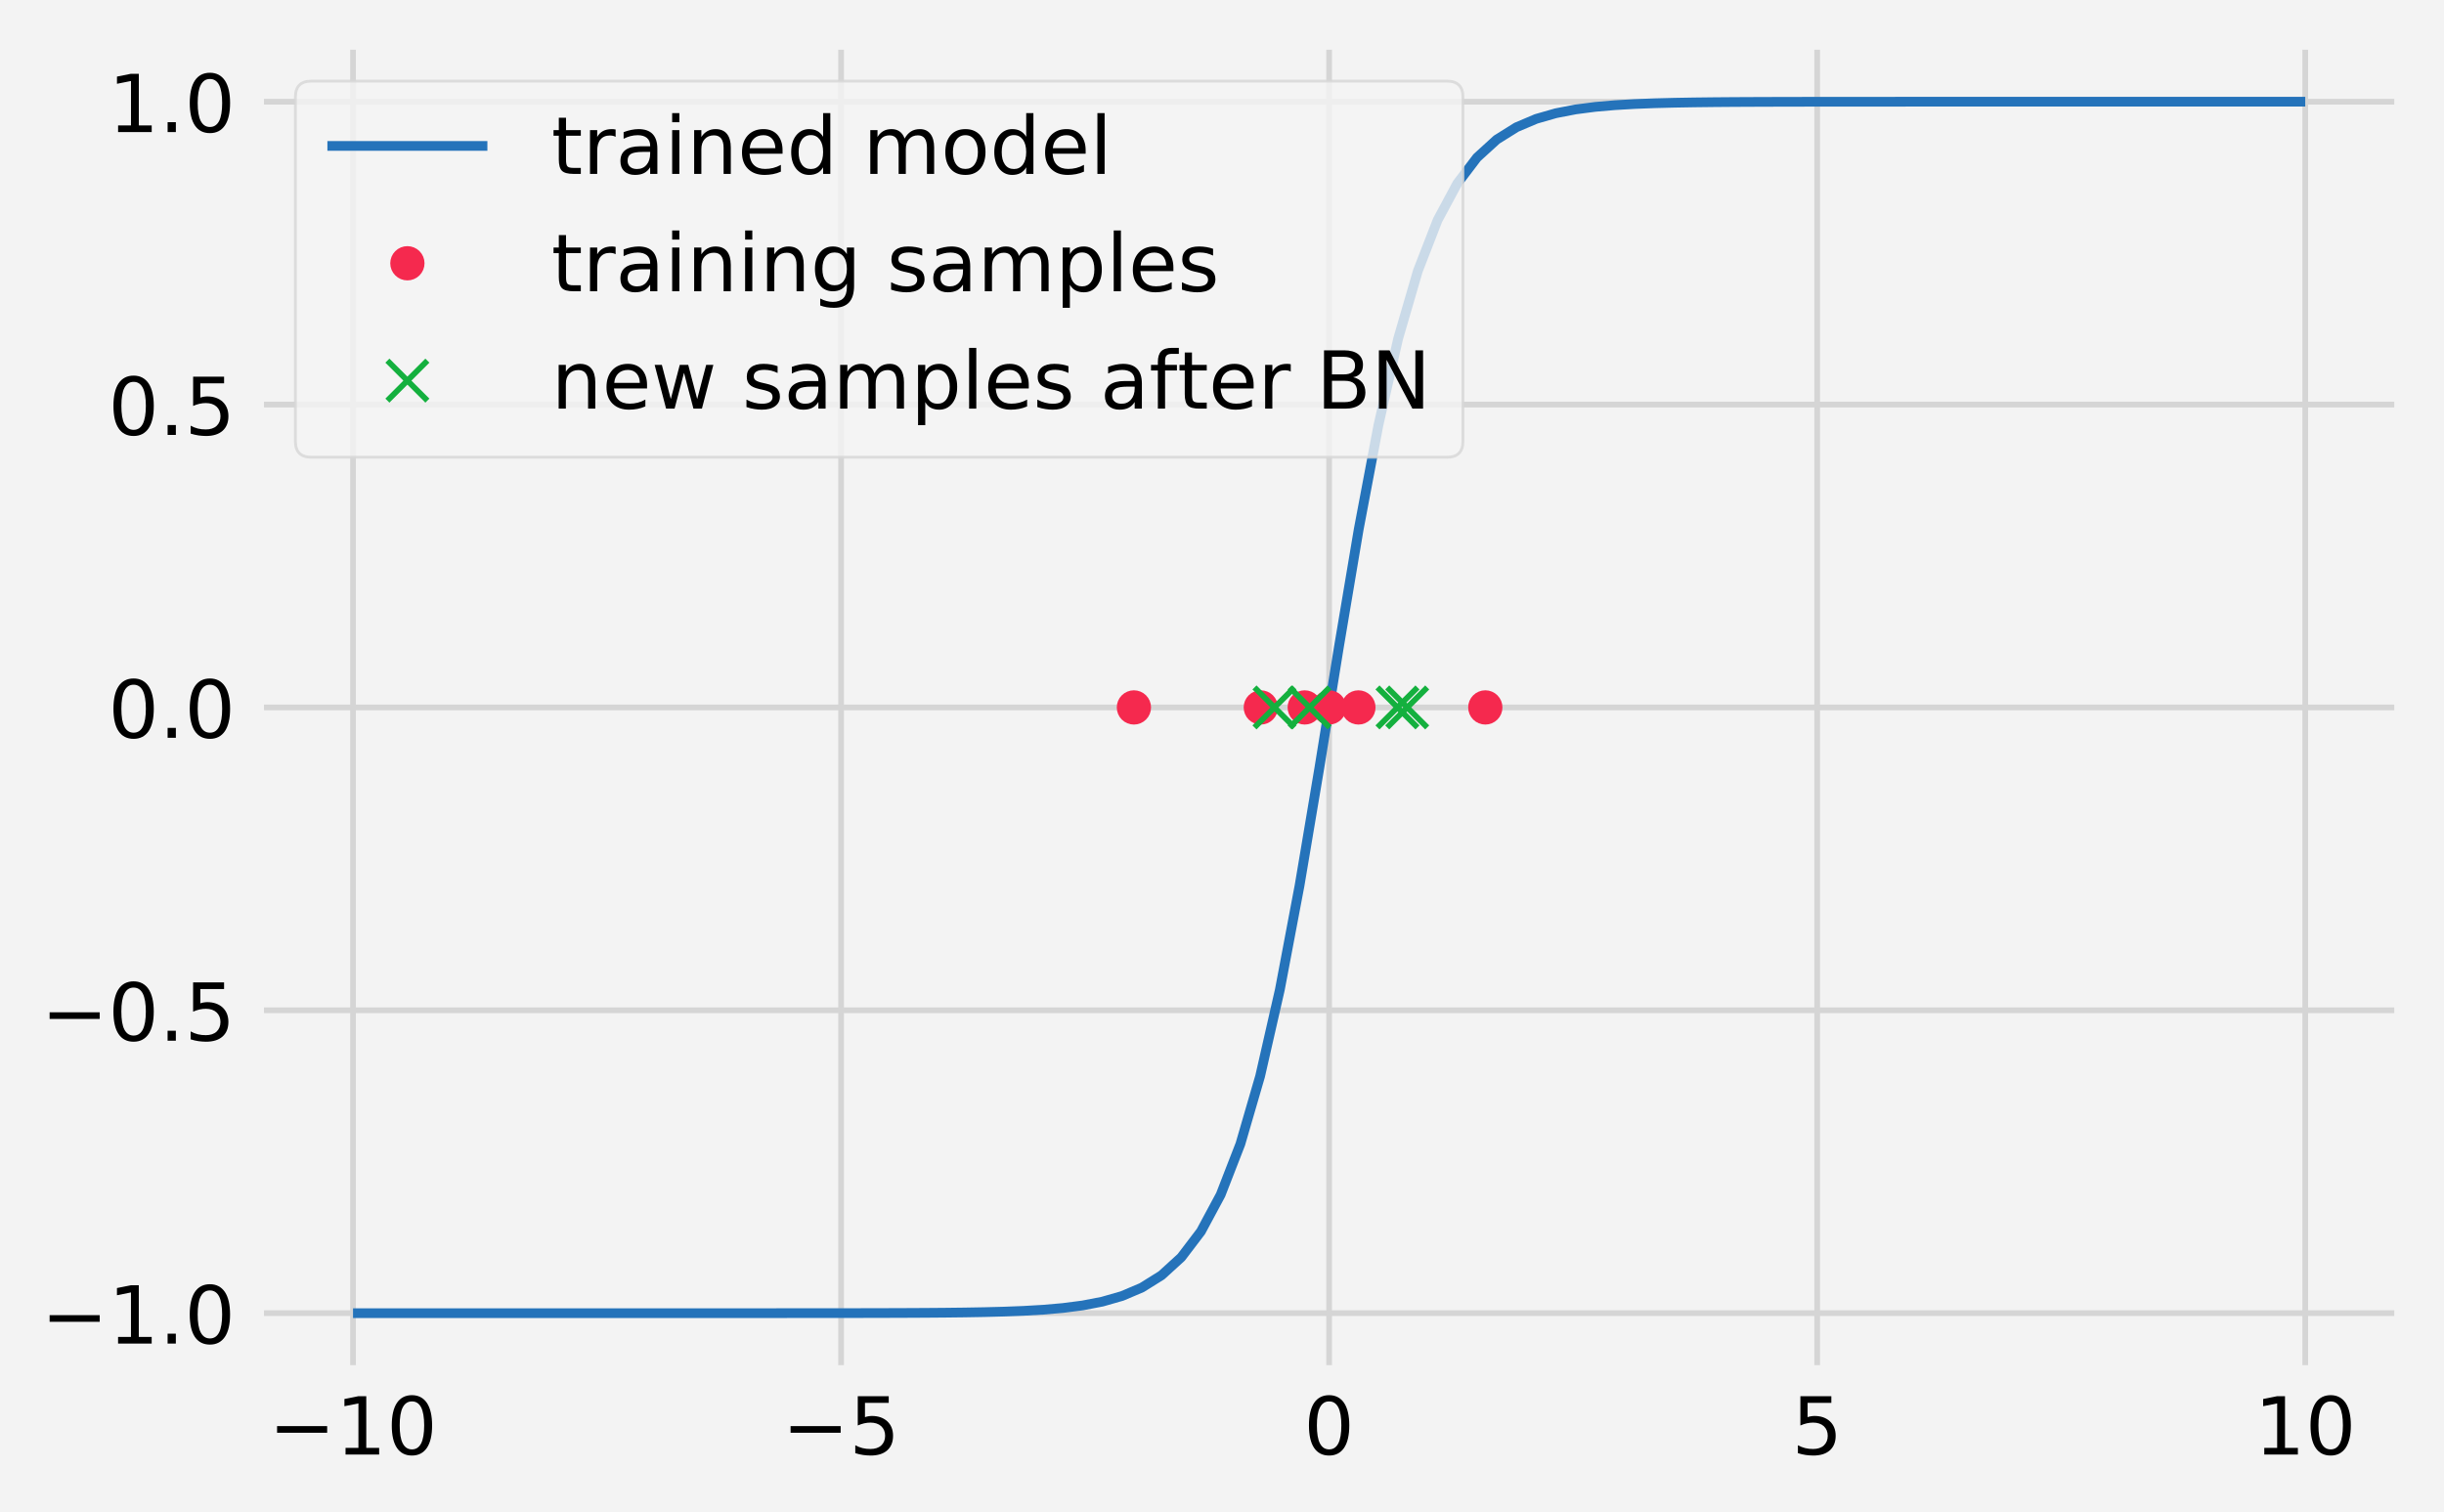 <?xml version="1.0" encoding="UTF-8" standalone="no"?>
<!DOCTYPE svg PUBLIC "-//W3C//DTD SVG 1.1//EN" "http://www.w3.org/Graphics/SVG/1.1/DTD/svg11.dtd">
<svg xmlns="http://www.w3.org/2000/svg" xmlns:xlink="http://www.w3.org/1999/xlink" version="1.1" width="427.74pt" height="264.727pt" viewBox="0 0 427.74 264.727">
<rect x="0" y="0" width="427.74" height="264.727" fill="#333333" stroke="none"/>
<g enable-background="new">
<g>
<path transform="matrix(1,0,0,-1,0,264.727)" d="M 0 0 L 427.74 0 L 427.74 264.727 L 0 264.727 Z " fill="#f3f3f3"/>
<path transform="matrix(1,0,0,-1,0,264.727)" d="M 44.7 24.247 L 420.54 24.247 L 420.54 257.527 L 44.7 257.527 Z " fill="#f3f3f3"/>
<clipPath id="cp0">
<path transform="matrix(1,0,0,-1,0,264.727)" d="M 44.7 24.247 L 420.54 24.247 L 420.54 257.527 L 44.7 257.527 Z "/>
</clipPath>
<g clip-path="url(#cp0)">
<path transform="matrix(1,0,0,-1,0,264.727)" stroke-width="1" stroke-linecap="butt" stroke-linejoin="round" fill="none" stroke="#d5d5d5" d="M 61.784 24.247 L 61.784 257.527 "/>
</g>
<symbol id="font_1_31">
<path transform="matrix(.001,0,0,.001,-.11,0)" d="M 124 83 L 285 83 L 285 639 L 110 604 L 110 694 L 284 729 L 383 729 L 383 83 L 544 83 L 544 0 L 124 0 L 124 83 "/>
</symbol>
<symbol id="font_1_30">
<path transform="matrix(.001,0,0,.001,-.066,.013)" d="M 318 664 C 267 664 229 639 203 589 C 177 539 165 464 165 364 C 165 264 177 189 203 139 C 229 89 267 64 318 64 C 369 64 407 89 433 139 C 458 189 471 264 471 364 C 471 464 458 539 433 589 C 407 639 369 664 318 664 M 318 742 C 399 742 461 709 505 645 C 548 580 570 486 570 364 C 570 241 548 147 505 83 C 461 19 399 -13 318 -13 C 236 -13 173 19 130 83 C 87 147 66 241 66 364 C 66 486 87 580 130 645 C 173 709 236 742 318 742 "/>
</symbol>
<use xlink:href="#font_1_31" transform="matrix(14,0,0,-14,60.281,254.621)"/>
<use xlink:href="#font_1_30" transform="matrix(14,0,0,-14,68.569,254.803)"/>
<clipPath id="cp2">
<path transform="matrix(.014,0,0,-.014,47.01,254.621)" d="M -1021 -463 L 1794 -463 L 1794 1233 L -1021 1233 Z "/>
</clipPath>
<g clip-path="url(#cp2)">
<path transform="matrix(.014,0,0,-.014,47.01,254.621)" d="M 106 355 L 732 355 L 732 272 L 106 272 L 106 355 "/>
</g>
<clipPath id="cp3">
<path transform="matrix(1,0,0,-1,0,264.727)" d="M 44.7 24.247 L 420.54 24.247 L 420.54 257.527 L 44.7 257.527 Z "/>
</clipPath>
<g clip-path="url(#cp3)">
<path transform="matrix(1,0,0,-1,0,264.727)" stroke-width="1" stroke-linecap="butt" stroke-linejoin="round" fill="none" stroke="#d5d5d5" d="M 147.202 24.247 L 147.202 257.527 "/>
</g>
<symbol id="font_1_35">
<path transform="matrix(.001,0,0,.001,-.077,.013)" d="M 108 729 L 495 729 L 495 646 L 198 646 L 198 467 C 212 472 227 476 241 478 C 255 480 270 482 284 482 C 365 482 429 459 477 415 C 525 370 549 310 549 234 C 549 155 524 94 475 51 C 426 8 357 -13 269 -13 C 238 -13 207 -10 175 -6 C 143 -1 111 6 77 17 L 77 116 C 106 100 136 88 168 80 C 199 72 232 69 267 69 C 323 69 368 83 401 113 C 433 143 450 183 450 234 C 450 284 433 324 401 354 C 368 384 323 399 267 399 C 241 399 214 396 188 390 C 162 384 135 375 108 363 L 108 729 "/>
</symbol>
<use xlink:href="#font_1_35" transform="matrix(14,0,0,-14,149.69,254.803)"/>
<clipPath id="cp4">
<path transform="matrix(.014,0,0,-.014,136.881,254.621)" d="M -1021 -463 L 1794 -463 L 1794 1233 L -1021 1233 Z "/>
</clipPath>
<g clip-path="url(#cp4)">
<path transform="matrix(.014,0,0,-.014,136.881,254.621)" d="M 106 355 L 732 355 L 732 272 L 106 272 L 106 355 "/>
</g>
<clipPath id="cp5">
<path transform="matrix(1,0,0,-1,0,264.727)" d="M 44.7 24.247 L 420.54 24.247 L 420.54 257.527 L 44.7 257.527 Z "/>
</clipPath>
<g clip-path="url(#cp5)">
<path transform="matrix(1,0,0,-1,0,264.727)" stroke-width="1" stroke-linecap="butt" stroke-linejoin="round" fill="none" stroke="#d5d5d5" d="M 232.62 24.247 L 232.62 257.527 "/>
</g>
<use xlink:href="#font_1_30" transform="matrix(14,0,0,-14,229.091,254.803)"/>
<clipPath id="cp6">
<path transform="matrix(1,0,0,-1,0,264.727)" d="M 44.7 24.247 L 420.54 24.247 L 420.54 257.527 L 44.7 257.527 Z "/>
</clipPath>
<g clip-path="url(#cp6)">
<path transform="matrix(1,0,0,-1,0,264.727)" stroke-width="1" stroke-linecap="butt" stroke-linejoin="round" fill="none" stroke="#d5d5d5" d="M 318.038 24.247 L 318.038 257.527 "/>
</g>
<use xlink:href="#font_1_35" transform="matrix(14,0,0,-14,314.663,254.803)"/>
<clipPath id="cp7">
<path transform="matrix(1,0,0,-1,0,264.727)" d="M 44.7 24.247 L 420.54 24.247 L 420.54 257.527 L 44.7 257.527 Z "/>
</clipPath>
<g clip-path="url(#cp7)">
<path transform="matrix(1,0,0,-1,0,264.727)" stroke-width="1" stroke-linecap="butt" stroke-linejoin="round" fill="none" stroke="#d5d5d5" d="M 403.456 24.247 L 403.456 257.527 "/>
</g>
<use xlink:href="#font_1_31" transform="matrix(14,0,0,-14,396.09,254.621)"/>
<use xlink:href="#font_1_30" transform="matrix(14,0,0,-14,404.378,254.803)"/>
<clipPath id="cp8">
<path transform="matrix(1,0,0,-1,0,264.727)" d="M 44.7 24.247 L 420.54 24.247 L 420.54 257.527 L 44.7 257.527 Z "/>
</clipPath>
<g clip-path="url(#cp8)">
<path transform="matrix(1,0,0,-1,0,264.727)" stroke-width="1" stroke-linecap="butt" stroke-linejoin="round" fill="none" stroke="#d5d5d5" d="M 44.7 34.851 L 420.54 34.851 "/>
</g>
<symbol id="font_1_2e">
<path transform="matrix(.001,0,0,.001,-.107,0)" d="M 107 124 L 210 124 L 210 0 L 107 0 L 107 124 "/>
</symbol>
<use xlink:href="#font_1_31" transform="matrix(14,0,0,-14,20.47,235.197)"/>
<use xlink:href="#font_1_2e" transform="matrix(14,0,0,-14,29.332,235.197)"/>
<use xlink:href="#font_1_30" transform="matrix(14,0,0,-14,33.21,235.379)"/>
<clipPath id="cp9">
<path transform="matrix(.014,0,0,-.014,7.2,235.197)" d="M -1021 -463 L 1794 -463 L 1794 1233 L -1021 1233 Z "/>
</clipPath>
<g clip-path="url(#cp9)">
<path transform="matrix(.014,0,0,-.014,7.2,235.197)" d="M 106 355 L 732 355 L 732 272 L 106 272 L 106 355 "/>
</g>
<clipPath id="cp10">
<path transform="matrix(1,0,0,-1,0,264.727)" d="M 44.7 24.247 L 420.54 24.247 L 420.54 257.527 L 44.7 257.527 Z "/>
</clipPath>
<g clip-path="url(#cp10)">
<path transform="matrix(1,0,0,-1,0,264.727)" stroke-width="1" stroke-linecap="butt" stroke-linejoin="round" fill="none" stroke="#d5d5d5" d="M 44.7 87.869 L 420.54 87.869 "/>
</g>
<use xlink:href="#font_1_30" transform="matrix(14,0,0,-14,19.854,182.361)"/>
<use xlink:href="#font_1_2e" transform="matrix(14,0,0,-14,29.332,182.179)"/>
<use xlink:href="#font_1_35" transform="matrix(14,0,0,-14,33.364,182.361)"/>
<clipPath id="cp11">
<path transform="matrix(.014,0,0,-.014,7.2,182.179)" d="M -1021 -463 L 1794 -463 L 1794 1233 L -1021 1233 Z "/>
</clipPath>
<g clip-path="url(#cp11)">
<path transform="matrix(.014,0,0,-.014,7.2,182.179)" d="M 106 355 L 732 355 L 732 272 L 106 272 L 106 355 "/>
</g>
<clipPath id="cp12">
<path transform="matrix(1,0,0,-1,0,264.727)" d="M 44.7 24.247 L 420.54 24.247 L 420.54 257.527 L 44.7 257.527 Z "/>
</clipPath>
<g clip-path="url(#cp12)">
<path transform="matrix(1,0,0,-1,0,264.727)" stroke-width="1" stroke-linecap="butt" stroke-linejoin="round" fill="none" stroke="#d5d5d5" d="M 44.7 140.887 L 420.54 140.887 "/>
</g>
<use xlink:href="#font_1_30" transform="matrix(14,0,0,-14,19.858,129.342)"/>
<use xlink:href="#font_1_2e" transform="matrix(14,0,0,-14,29.336,129.16)"/>
<use xlink:href="#font_1_30" transform="matrix(14,0,0,-14,33.214,129.342)"/>
<clipPath id="cp13">
<path transform="matrix(1,0,0,-1,0,264.727)" d="M 44.7 24.247 L 420.54 24.247 L 420.54 257.527 L 44.7 257.527 Z "/>
</clipPath>
<g clip-path="url(#cp13)">
<path transform="matrix(1,0,0,-1,0,264.727)" stroke-width="1" stroke-linecap="butt" stroke-linejoin="round" fill="none" stroke="#d5d5d5" d="M 44.7 193.905 L 420.54 193.905 "/>
</g>
<use xlink:href="#font_1_30" transform="matrix(14,0,0,-14,19.858,76.324)"/>
<use xlink:href="#font_1_2e" transform="matrix(14,0,0,-14,29.336,76.142)"/>
<use xlink:href="#font_1_35" transform="matrix(14,0,0,-14,33.368,76.324)"/>
<clipPath id="cp14">
<path transform="matrix(1,0,0,-1,0,264.727)" d="M 44.7 24.247 L 420.54 24.247 L 420.54 257.527 L 44.7 257.527 Z "/>
</clipPath>
<g clip-path="url(#cp14)">
<path transform="matrix(1,0,0,-1,0,264.727)" stroke-width="1" stroke-linecap="butt" stroke-linejoin="round" fill="none" stroke="#d5d5d5" d="M 44.7 246.923 L 420.54 246.923 "/>
</g>
<use xlink:href="#font_1_31" transform="matrix(14,0,0,-14,20.474,23.124)"/>
<use xlink:href="#font_1_2e" transform="matrix(14,0,0,-14,29.336,23.124)"/>
<use xlink:href="#font_1_30" transform="matrix(14,0,0,-14,33.214,23.306)"/>
<clipPath id="cp15">
<path transform="matrix(1,0,0,-1,0,264.727)" d="M 44.7 24.247 L 420.54 24.247 L 420.54 257.527 L 44.7 257.527 Z "/>
</clipPath>
<g clip-path="url(#cp15)">
<path transform="matrix(1,0,0,-1,0,264.727)" stroke-width="1.7" stroke-linecap="butt" stroke-linejoin="round" fill="none" stroke="#2573ba" d="M 61.784 34.851 L 65.235 34.851 L 68.686 34.851 L 72.137 34.851 L 75.589 34.851 L 79.04 34.851 L 82.491 34.851 L 85.942 34.851 L 89.394 34.851 L 92.845 34.851 L 96.296 34.851 L 99.747 34.851 L 103.199 34.851 L 106.65 34.851 L 110.101 34.851 L 113.552 34.851 L 117.003 34.851 L 120.455 34.851 L 123.906 34.851 L 127.357 34.851 L 130.808 34.852 L 134.26 34.853 L 137.711 34.854 L 141.162 34.855 L 144.613 34.858 L 148.065 34.861 L 151.516 34.866 L 154.967 34.874 L 158.418 34.886 L 161.87 34.904 L 165.321 34.931 L 168.772 34.971 L 172.223 35.031 L 175.675 35.12 L 179.126 35.254 L 182.577 35.454 L 186.028 35.754 L 189.48 36.2 L 192.931 36.866 L 196.382 37.855 L 199.833 39.32 L 203.284 41.475 L 206.736 44.622 L 210.187 49.158 L 213.638 55.585 L 217.089 64.467 L 220.541 76.328 L 223.992 91.465 L 227.443 109.703 L 230.894 130.212 L 234.346 151.561 L 237.797 172.07 L 241.248 190.308 L 244.699 205.446 L 248.151 217.307 L 251.602 226.188 L 255.053 232.615 L 258.504 237.152 L 261.956 240.298 L 265.407 242.454 L 268.858 243.918 L 272.309 244.908 L 275.76 245.573 L 279.212 246.02 L 282.663 246.319 L 286.114 246.52 L 289.565 246.654 L 293.017 246.743 L 296.468 246.803 L 299.919 246.843 L 303.37 246.87 L 306.822 246.887 L 310.273 246.899 L 313.724 246.907 L 317.175 246.913 L 320.627 246.916 L 324.078 246.918 L 327.529 246.92 L 330.98 246.921 L 334.432 246.922 L 337.883 246.922 L 341.334 246.923 L 344.785 246.923 L 348.237 246.923 L 351.688 246.923 L 355.139 246.923 L 358.59 246.923 L 362.041 246.923 L 365.493 246.923 L 368.944 246.923 L 372.395 246.923 L 375.846 246.923 L 379.298 246.923 L 382.749 246.923 L 386.2 246.923 L 389.651 246.923 L 393.103 246.923 L 396.554 246.923 L 400.005 246.923 L 403.456 246.923 "/>
</g>
<clipPath id="cp16">
<path transform="matrix(1,0,0,-1,0,264.727)" d="M 44.7 24.247 L 420.54 24.247 L 420.54 257.527 L 44.7 257.527 Z "/>
</clipPath>
<g clip-path="url(#cp16)">
<clipPath id="cp17">
<path transform="matrix(1,0,0,-1,237.745,123.84)" d="M -3 -3 L 3 -3 L 3 3 L -3 3 Z "/>
</clipPath>
<g clip-path="url(#cp17)">
<path transform="matrix(1,0,0,-1,237.745,123.84)" d="M 0 -2.5 C .663 -2.5 1.299 -2.237 1.768 -1.768 C 2.237 -1.299 2.5 -.663 2.5 0 C 2.5 .663 2.237 1.299 1.768 1.768 C 1.299 2.237 .663 2.5 0 2.5 C -.663 2.5 -1.299 2.237 -1.768 1.768 C -2.237 1.299 -2.5 .663 -2.5 0 C -2.5 -.663 -2.237 -1.299 -1.768 -1.768 C -1.299 -2.237 -.663 -2.5 0 -2.5 Z " fill="#f5294e"/>
<path transform="matrix(1,0,0,-1,237.745,123.84)" stroke-width="1" stroke-linecap="butt" stroke-linejoin="round" fill="none" stroke="#f5294e" d="M 0 -2.5 C .663 -2.5 1.299 -2.237 1.768 -1.768 C 2.237 -1.299 2.5 -.663 2.5 0 C 2.5 .663 2.237 1.299 1.768 1.768 C 1.299 2.237 .663 2.5 0 2.5 C -.663 2.5 -1.299 2.237 -1.768 1.768 C -2.237 1.299 -2.5 .663 -2.5 0 C -2.5 -.663 -2.237 -1.299 -1.768 -1.768 C -1.299 -2.237 -.663 -2.5 0 -2.5 Z "/>
</g>
<clipPath id="cp18">
<path transform="matrix(1,0,0,-1,232.62,123.84)" d="M -3 -3 L 3 -3 L 3 3 L -3 3 Z "/>
</clipPath>
<g clip-path="url(#cp18)">
<path transform="matrix(1,0,0,-1,232.62,123.84)" d="M 0 -2.5 C .663 -2.5 1.299 -2.237 1.768 -1.768 C 2.237 -1.299 2.5 -.663 2.5 0 C 2.5 .663 2.237 1.299 1.768 1.768 C 1.299 2.237 .663 2.5 0 2.5 C -.663 2.5 -1.299 2.237 -1.768 1.768 C -2.237 1.299 -2.5 .663 -2.5 0 C -2.5 -.663 -2.237 -1.299 -1.768 -1.768 C -1.299 -2.237 -.663 -2.5 0 -2.5 Z " fill="#f5294e"/>
<path transform="matrix(1,0,0,-1,232.62,123.84)" stroke-width="1" stroke-linecap="butt" stroke-linejoin="round" fill="none" stroke="#f5294e" d="M 0 -2.5 C .663 -2.5 1.299 -2.237 1.768 -1.768 C 2.237 -1.299 2.5 -.663 2.5 0 C 2.5 .663 2.237 1.299 1.768 1.768 C 1.299 2.237 .663 2.5 0 2.5 C -.663 2.5 -1.299 2.237 -1.768 1.768 C -2.237 1.299 -2.5 .663 -2.5 0 C -2.5 -.663 -2.237 -1.299 -1.768 -1.768 C -1.299 -2.237 -.663 -2.5 0 -2.5 Z "/>
</g>
<clipPath id="cp19">
<path transform="matrix(1,0,0,-1,228.349,123.84)" d="M -3 -3 L 3 -3 L 3 3 L -3 3 Z "/>
</clipPath>
<g clip-path="url(#cp19)">
<path transform="matrix(1,0,0,-1,228.349,123.84)" d="M 0 -2.5 C .663 -2.5 1.299 -2.237 1.768 -1.768 C 2.237 -1.299 2.5 -.663 2.5 0 C 2.5 .663 2.237 1.299 1.768 1.768 C 1.299 2.237 .663 2.5 0 2.5 C -.663 2.5 -1.299 2.237 -1.768 1.768 C -2.237 1.299 -2.5 .663 -2.5 0 C -2.5 -.663 -2.237 -1.299 -1.768 -1.768 C -1.299 -2.237 -.663 -2.5 0 -2.5 Z " fill="#f5294e"/>
<path transform="matrix(1,0,0,-1,228.349,123.84)" stroke-width="1" stroke-linecap="butt" stroke-linejoin="round" fill="none" stroke="#f5294e" d="M 0 -2.5 C .663 -2.5 1.299 -2.237 1.768 -1.768 C 2.237 -1.299 2.5 -.663 2.5 0 C 2.5 .663 2.237 1.299 1.768 1.768 C 1.299 2.237 .663 2.5 0 2.5 C -.663 2.5 -1.299 2.237 -1.768 1.768 C -2.237 1.299 -2.5 .663 -2.5 0 C -2.5 -.663 -2.237 -1.299 -1.768 -1.768 C -1.299 -2.237 -.663 -2.5 0 -2.5 Z "/>
</g>
<clipPath id="cp20">
<path transform="matrix(1,0,0,-1,220.661,123.84)" d="M -3 -3 L 3 -3 L 3 3 L -3 3 Z "/>
</clipPath>
<g clip-path="url(#cp20)">
<path transform="matrix(1,0,0,-1,220.661,123.84)" d="M 0 -2.5 C .663 -2.5 1.299 -2.237 1.768 -1.768 C 2.237 -1.299 2.5 -.663 2.5 0 C 2.5 .663 2.237 1.299 1.768 1.768 C 1.299 2.237 .663 2.5 0 2.5 C -.663 2.5 -1.299 2.237 -1.768 1.768 C -2.237 1.299 -2.5 .663 -2.5 0 C -2.5 -.663 -2.237 -1.299 -1.768 -1.768 C -1.299 -2.237 -.663 -2.5 0 -2.5 Z " fill="#f5294e"/>
<path transform="matrix(1,0,0,-1,220.661,123.84)" stroke-width="1" stroke-linecap="butt" stroke-linejoin="round" fill="none" stroke="#f5294e" d="M 0 -2.5 C .663 -2.5 1.299 -2.237 1.768 -1.768 C 2.237 -1.299 2.5 -.663 2.5 0 C 2.5 .663 2.237 1.299 1.768 1.768 C 1.299 2.237 .663 2.5 0 2.5 C -.663 2.5 -1.299 2.237 -1.768 1.768 C -2.237 1.299 -2.5 .663 -2.5 0 C -2.5 -.663 -2.237 -1.299 -1.768 -1.768 C -1.299 -2.237 -.663 -2.5 0 -2.5 Z "/>
</g>
<clipPath id="cp21">
<path transform="matrix(1,0,0,-1,198.453,123.84)" d="M -3 -3 L 3 -3 L 3 3 L -3 3 Z "/>
</clipPath>
<g clip-path="url(#cp21)">
<path transform="matrix(1,0,0,-1,198.453,123.84)" d="M 0 -2.5 C .663 -2.5 1.299 -2.237 1.768 -1.768 C 2.237 -1.299 2.5 -.663 2.5 0 C 2.5 .663 2.237 1.299 1.768 1.768 C 1.299 2.237 .663 2.5 0 2.5 C -.663 2.5 -1.299 2.237 -1.768 1.768 C -2.237 1.299 -2.5 .663 -2.5 0 C -2.5 -.663 -2.237 -1.299 -1.768 -1.768 C -1.299 -2.237 -.663 -2.5 0 -2.5 Z " fill="#f5294e"/>
<path transform="matrix(1,0,0,-1,198.453,123.84)" stroke-width="1" stroke-linecap="butt" stroke-linejoin="round" fill="none" stroke="#f5294e" d="M 0 -2.5 C .663 -2.5 1.299 -2.237 1.768 -1.768 C 2.237 -1.299 2.5 -.663 2.5 0 C 2.5 .663 2.237 1.299 1.768 1.768 C 1.299 2.237 .663 2.5 0 2.5 C -.663 2.5 -1.299 2.237 -1.768 1.768 C -2.237 1.299 -2.5 .663 -2.5 0 C -2.5 -.663 -2.237 -1.299 -1.768 -1.768 C -1.299 -2.237 -.663 -2.5 0 -2.5 Z "/>
</g>
<clipPath id="cp22">
<path transform="matrix(1,0,0,-1,259.954,123.84)" d="M -3 -3 L 3 -3 L 3 3 L -3 3 Z "/>
</clipPath>
<g clip-path="url(#cp22)">
<path transform="matrix(1,0,0,-1,259.954,123.84)" d="M 0 -2.5 C .663 -2.5 1.299 -2.237 1.768 -1.768 C 2.237 -1.299 2.5 -.663 2.5 0 C 2.5 .663 2.237 1.299 1.768 1.768 C 1.299 2.237 .663 2.5 0 2.5 C -.663 2.5 -1.299 2.237 -1.768 1.768 C -2.237 1.299 -2.5 .663 -2.5 0 C -2.5 -.663 -2.237 -1.299 -1.768 -1.768 C -1.299 -2.237 -.663 -2.5 0 -2.5 Z " fill="#f5294e"/>
<path transform="matrix(1,0,0,-1,259.954,123.84)" stroke-width="1" stroke-linecap="butt" stroke-linejoin="round" fill="none" stroke="#f5294e" d="M 0 -2.5 C .663 -2.5 1.299 -2.237 1.768 -1.768 C 2.237 -1.299 2.5 -.663 2.5 0 C 2.5 .663 2.237 1.299 1.768 1.768 C 1.299 2.237 .663 2.5 0 2.5 C -.663 2.5 -1.299 2.237 -1.768 1.768 C -2.237 1.299 -2.5 .663 -2.5 0 C -2.5 -.663 -2.237 -1.299 -1.768 -1.768 C -1.299 -2.237 -.663 -2.5 0 -2.5 Z "/>
</g>
</g>
<clipPath id="cp23">
<path transform="matrix(1,0,0,-1,0,264.727)" d="M 44.7 24.247 L 420.54 24.247 L 420.54 257.527 L 44.7 257.527 Z "/>
</clipPath>
<g clip-path="url(#cp23)">
<clipPath id="cp24">
<path transform="matrix(1,0,0,-1,246.287,123.84)" d="M -4 -4 L 4 -4 L 4 4 L -4 4 Z "/>
</clipPath>
<g clip-path="url(#cp24)">
<path transform="matrix(1,0,0,-1,246.287,123.84)" d="M -3.5 -3.5 L 3.5 3.5 M -3.5 3.5 L 3.5 -3.5 " fill="#14b03e"/>
<path transform="matrix(1,0,0,-1,246.287,123.84)" stroke-width="1" stroke-linecap="butt" stroke-linejoin="round" fill="none" stroke="#14b03e" d="M -3.5 -3.5 L 3.5 3.5 M -3.5 3.5 L 3.5 -3.5 "/>
</g>
<clipPath id="cp25">
<path transform="matrix(1,0,0,-1,229.203,123.84)" d="M -4 -4 L 4 -4 L 4 4 L -4 4 Z "/>
</clipPath>
<g clip-path="url(#cp25)">
<path transform="matrix(1,0,0,-1,229.203,123.84)" d="M -3.5 -3.5 L 3.5 3.5 M -3.5 3.5 L 3.5 -3.5 " fill="#14b03e"/>
<path transform="matrix(1,0,0,-1,229.203,123.84)" stroke-width="1" stroke-linecap="butt" stroke-linejoin="round" fill="none" stroke="#14b03e" d="M -3.5 -3.5 L 3.5 3.5 M -3.5 3.5 L 3.5 -3.5 "/>
</g>
<clipPath id="cp26">
<path transform="matrix(1,0,0,-1,223.053,123.84)" d="M -4 -4 L 4 -4 L 4 4 L -4 4 Z "/>
</clipPath>
<g clip-path="url(#cp26)">
<path transform="matrix(1,0,0,-1,223.053,123.84)" d="M -3.5 -3.5 L 3.5 3.5 M -3.5 3.5 L 3.5 -3.5 " fill="#14b03e"/>
<path transform="matrix(1,0,0,-1,223.053,123.84)" stroke-width="1" stroke-linecap="butt" stroke-linejoin="round" fill="none" stroke="#14b03e" d="M -3.5 -3.5 L 3.5 3.5 M -3.5 3.5 L 3.5 -3.5 "/>
</g>
<clipPath id="cp27">
<path transform="matrix(1,0,0,-1,244.579,123.84)" d="M -4 -4 L 4 -4 L 4 4 L -4 4 Z "/>
</clipPath>
<g clip-path="url(#cp27)">
<path transform="matrix(1,0,0,-1,244.579,123.84)" d="M -3.5 -3.5 L 3.5 3.5 M -3.5 3.5 L 3.5 -3.5 " fill="#14b03e"/>
<path transform="matrix(1,0,0,-1,244.579,123.84)" stroke-width="1" stroke-linecap="butt" stroke-linejoin="round" fill="none" stroke="#14b03e" d="M -3.5 -3.5 L 3.5 3.5 M -3.5 3.5 L 3.5 -3.5 "/>
</g>
</g>
<path transform="matrix(1,0,0,-1,0,264.727)" stroke-width="3" stroke-linecap="square" stroke-miterlimit="10" stroke-linejoin="miter" fill="none" stroke="#f3f3f3" d="M 44.7 24.247 L 44.7 257.527 "/>
<path transform="matrix(1,0,0,-1,0,264.727)" stroke-width="3" stroke-linecap="square" stroke-miterlimit="10" stroke-linejoin="miter" fill="none" stroke="#f3f3f3" d="M 420.54 24.247 L 420.54 257.527 "/>
<path transform="matrix(1,0,0,-1,0,264.727)" stroke-width="3" stroke-linecap="square" stroke-miterlimit="10" stroke-linejoin="miter" fill="none" stroke="#f3f3f3" d="M 44.7 24.247 L 420.54 24.247 "/>
<path transform="matrix(1,0,0,-1,0,264.727)" stroke-width="3" stroke-linecap="square" stroke-miterlimit="10" stroke-linejoin="miter" fill="none" stroke="#f3f3f3" d="M 44.7 257.527 L 420.54 257.527 "/>
<g>
<path transform="matrix(1,0,0,-1,0,264.727)" d="M 54.5 184.686 L 253.238 184.686 C 255.104 184.686 256.038 185.62 256.038 187.486 L 256.038 247.727 C 256.038 249.594 255.104 250.527 253.238 250.527 L 54.5 250.527 C 52.633 250.527 51.7 249.594 51.7 247.727 L 51.7 187.486 C 51.7 185.62 52.633 184.686 54.5 184.686 Z " fill="#f3f3f3" fill-opacity=".8"/>
<path transform="matrix(1,0,0,-1,0,264.727)" stroke-width=".5" stroke-linecap="butt" stroke-miterlimit="10" stroke-linejoin="miter" fill="none" stroke="#d5d6d5" stroke-opacity=".8" d="M 54.5 184.686 L 253.238 184.686 C 255.104 184.686 256.038 185.62 256.038 187.486 L 256.038 247.727 C 256.038 249.594 255.104 250.527 253.238 250.527 L 54.5 250.527 C 52.633 250.527 51.7 249.594 51.7 247.727 L 51.7 187.486 C 51.7 185.62 52.633 184.686 54.5 184.686 Z "/>
</g>
<path transform="matrix(1,0,0,-1,0,264.727)" stroke-width="1.7" stroke-linecap="butt" stroke-linejoin="round" fill="none" stroke="#2573ba" d="M 57.3 239.186 L 85.3 239.186 "/>
<symbol id="font_1_74">
<path transform="matrix(.001,0,0,.001,-.027,0)" d="M 183 702 L 183 547 L 368 547 L 368 477 L 183 477 L 183 180 C 183 135 189 106 201 94 C 213 81 238 75 276 75 L 368 75 L 368 0 L 276 0 C 206 0 158 13 132 39 C 106 65 93 112 93 180 L 93 477 L 27 477 L 27 547 L 93 547 L 93 702 L 183 702 "/>
</symbol>
<symbol id="font_1_72">
<path transform="matrix(.001,0,0,.001,-.091,0)" d="M 411 463 C 401 469 390 473 378 476 C 366 478 353 480 339 480 C 288 480 249 463 222 430 C 194 397 181 350 181 288 L 181 0 L 91 0 L 91 547 L 181 547 L 181 462 C 199 495 224 520 254 536 C 284 552 321 560 365 560 C 371 560 378 559 386 559 C 393 558 401 557 411 555 L 411 463 "/>
</symbol>
<symbol id="font_1_61">
<path transform="matrix(.001,0,0,.001,-.06,.013)" d="M 343 275 C 270 275 220 266 192 250 C 164 233 150 205 150 165 C 150 133 160 107 181 89 C 202 70 231 61 267 61 C 317 61 357 78 387 114 C 417 149 432 196 432 255 L 432 275 L 343 275 M 522 312 L 522 0 L 432 0 L 432 83 C 411 49 385 25 355 10 C 325 -5 287 -13 243 -13 C 187 -13 142 2 109 33 C 76 64 60 106 60 159 C 60 220 80 266 122 298 C 163 329 224 345 306 345 L 432 345 L 432 354 C 432 395 418 427 391 450 C 364 472 326 484 277 484 C 245 484 215 480 185 472 C 155 464 127 453 100 439 L 100 522 C 132 534 164 544 195 550 C 226 556 256 560 286 560 C 365 560 424 539 463 498 C 502 457 522 395 522 312 "/>
</symbol>
<symbol id="font_1_69">
<path transform="matrix(.001,0,0,.001,-.094,0)" d="M 94 547 L 184 547 L 184 0 L 94 0 L 94 547 M 94 760 L 184 760 L 184 646 L 94 646 L 94 760 "/>
</symbol>
<symbol id="font_1_6e">
<path transform="matrix(.001,0,0,.001,-.091,0)" d="M 549 330 L 549 0 L 459 0 L 459 327 C 459 379 448 417 428 443 C 408 469 378 482 338 482 C 289 482 251 466 223 435 C 195 404 181 362 181 309 L 181 0 L 91 0 L 91 547 L 181 547 L 181 462 C 202 494 227 519 257 535 C 286 551 320 560 358 560 C 420 560 468 540 500 501 C 532 462 549 405 549 330 "/>
</symbol>
<symbol id="font_1_65">
<path transform="matrix(.001,0,0,.001,-.055,.013)" d="M 562 296 L 562 252 L 149 252 C 153 190 171 142 205 110 C 238 78 284 62 344 62 C 378 62 412 66 444 74 C 476 82 509 95 541 113 L 541 28 C 509 14 476 3 442 -3 C 408 -9 373 -13 339 -13 C 251 -13 182 12 131 62 C 80 112 55 181 55 268 C 55 357 79 428 127 481 C 175 533 241 560 323 560 C 397 560 455 536 498 489 C 540 441 562 377 562 296 M 472 322 C 471 371 457 410 431 440 C 404 469 368 484 324 484 C 274 484 234 469 204 441 C 174 413 156 373 152 322 L 472 322 "/>
</symbol>
<symbol id="font_1_64">
<path transform="matrix(.001,0,0,.001,-.055,.013)" d="M 454 464 L 454 760 L 544 760 L 544 0 L 454 0 L 454 82 C 435 49 411 25 382 10 C 353 -5 319 -13 279 -13 C 213 -13 159 13 117 65 C 75 117 55 187 55 273 C 55 359 75 428 117 481 C 159 533 213 560 279 560 C 319 560 353 552 382 536 C 411 520 435 496 454 464 M 148 273 C 148 207 161 155 188 117 C 215 79 253 61 301 61 C 348 61 385 79 413 117 C 440 155 454 207 454 273 C 454 339 440 390 413 428 C 385 466 348 485 301 485 C 253 485 215 466 188 428 C 161 390 148 339 148 273 "/>
</symbol>
<symbol id="font_1_20">
</symbol>
<symbol id="font_1_6d">
<path transform="matrix(.001,0,0,.001,-.091,0)" d="M 520 442 C 542 482 569 511 600 531 C 631 550 668 560 711 560 C 767 560 811 540 842 500 C 873 460 889 403 889 330 L 889 0 L 799 0 L 799 327 C 799 379 789 418 771 444 C 752 469 724 482 686 482 C 639 482 602 466 575 435 C 548 404 535 362 535 309 L 535 0 L 445 0 L 445 327 C 445 379 435 418 417 444 C 398 469 369 482 331 482 C 285 482 248 466 221 435 C 194 404 181 362 181 309 L 181 0 L 91 0 L 91 547 L 181 547 L 181 462 C 201 495 226 520 255 536 C 283 552 317 560 357 560 C 397 560 430 550 458 530 C 486 510 506 480 520 442 "/>
</symbol>
<symbol id="font_1_6f">
<path transform="matrix(.001,0,0,.001,-.055,.013)" d="M 306 484 C 258 484 220 465 192 427 C 164 389 150 338 150 273 C 150 207 163 156 191 118 C 219 80 257 62 306 62 C 354 62 392 80 420 118 C 448 156 462 207 462 273 C 462 337 448 389 420 427 C 392 465 354 484 306 484 M 306 560 C 384 560 445 534 490 484 C 534 433 557 363 557 273 C 557 183 534 113 490 63 C 445 12 384 -13 306 -13 C 227 -13 165 12 121 63 C 77 113 55 183 55 273 C 55 363 77 433 121 484 C 165 534 227 560 306 560 "/>
</symbol>
<symbol id="font_1_6c">
<path transform="matrix(.001,0,0,.001,-.094,0)" d="M 94 760 L 184 760 L 184 0 L 94 0 L 94 760 "/>
</symbol>
<use xlink:href="#font_1_74" transform="matrix(14,0,0,-14,96.878,30.441)"/>
<use xlink:href="#font_1_72" transform="matrix(14,0,0,-14,103.262,30.441)"/>
<use xlink:href="#font_1_61" transform="matrix(14,0,0,-14,108.582,30.623)"/>
<use xlink:href="#font_1_69" transform="matrix(14,0,0,-14,117.64,30.441)"/>
<use xlink:href="#font_1_6e" transform="matrix(14,0,0,-14,121.49,30.441)"/>
<use xlink:href="#font_1_65" transform="matrix(14,0,0,-14,129.862,30.623)"/>
<use xlink:href="#font_1_64" transform="matrix(14,0,0,-14,138.472,30.623)"/>
<use xlink:href="#font_1_20" transform="matrix(14,0,0,-14,132.298,36.923)"/>
<use xlink:href="#font_1_6d" transform="matrix(14,0,0,-14,152.318,30.441)"/>
<use xlink:href="#font_1_6f" transform="matrix(14,0,0,-14,165.45,30.623)"/>
<use xlink:href="#font_1_64" transform="matrix(14,0,0,-14,174.018,30.623)"/>
<use xlink:href="#font_1_65" transform="matrix(14,0,0,-14,182.908,30.623)"/>
<use xlink:href="#font_1_6c" transform="matrix(14,0,0,-14,192.064,30.441)"/>
<path transform="matrix(1,0,0,-1,0,264.727)" d="M 71.3 216.139 C 71.963 216.139 72.599 216.403 73.068 216.872 C 73.537 217.34 73.8 217.976 73.8 218.639 C 73.8 219.302 73.537 219.938 73.068 220.407 C 72.599 220.876 71.963 221.139 71.3 221.139 C 70.637 221.139 70.001 220.876 69.532 220.407 C 69.063 219.938 68.8 219.302 68.8 218.639 C 68.8 217.976 69.063 217.34 69.532 216.872 C 70.001 216.403 70.637 216.139 71.3 216.139 Z " fill="#f5294e"/>
<path transform="matrix(1,0,0,-1,0,264.727)" stroke-width="1" stroke-linecap="butt" stroke-linejoin="round" fill="none" stroke="#f5294e" d="M 71.3 216.139 C 71.963 216.139 72.599 216.403 73.068 216.872 C 73.537 217.34 73.8 217.976 73.8 218.639 C 73.8 219.302 73.537 219.938 73.068 220.407 C 72.599 220.876 71.963 221.139 71.3 221.139 C 70.637 221.139 70.001 220.876 69.532 220.407 C 69.063 219.938 68.8 219.302 68.8 218.639 C 68.8 217.976 69.063 217.34 69.532 216.872 C 70.001 216.403 70.637 216.139 71.3 216.139 Z "/>
<symbol id="font_1_67">
<path transform="matrix(.001,0,0,.001,-.055,.207)" d="M 454 280 C 454 344 440 395 414 431 C 387 467 349 485 301 485 C 253 485 215 467 188 431 C 161 395 148 344 148 280 C 148 215 161 165 188 129 C 215 93 253 75 301 75 C 349 75 387 93 414 129 C 440 165 454 215 454 280 M 544 68 C 544 -24 523 -93 482 -139 C 440 -184 377 -207 292 -207 C 260 -207 231 -204 203 -200 C 175 -195 147 -188 121 -178 L 121 -91 C 147 -105 173 -115 199 -122 C 225 -129 251 -133 278 -133 C 336 -133 380 -117 410 -87 C 439 -56 454 -10 454 52 L 454 96 C 435 64 411 40 382 24 C 353 8 319 0 279 0 C 211 0 157 25 116 76 C 75 127 55 195 55 280 C 55 364 75 432 116 483 C 157 534 211 560 279 560 C 319 560 353 552 382 536 C 411 520 435 496 454 464 L 454 547 L 544 547 L 544 68 "/>
</symbol>
<symbol id="font_1_73">
<path transform="matrix(.001,0,0,.001,-.054,.013)" d="M 443 531 L 443 446 C 417 458 391 468 364 475 C 336 481 308 485 279 485 C 234 485 200 478 178 464 C 156 450 145 430 145 403 C 145 382 153 366 169 354 C 185 342 217 330 265 320 L 296 313 C 360 299 405 279 432 255 C 458 230 472 195 472 151 C 472 100 452 60 412 31 C 372 1 316 -13 246 -13 C 216 -13 186 -10 154 -5 C 122 0 89 8 54 20 L 54 113 C 87 95 120 82 152 74 C 184 65 216 61 248 61 C 290 61 323 68 346 82 C 368 96 380 117 380 144 C 380 168 371 187 355 200 C 339 213 303 226 247 238 L 216 245 C 160 257 119 275 95 299 C 70 323 58 356 58 399 C 58 450 76 490 112 518 C 148 546 200 560 268 560 C 301 560 332 557 362 552 C 391 547 418 540 443 531 "/>
</symbol>
<symbol id="font_1_70">
<path transform="matrix(.001,0,0,.001,-.091,.207)" d="M 181 82 L 181 -207 L 91 -207 L 91 547 L 181 547 L 181 464 C 199 496 223 520 252 536 C 281 552 316 560 356 560 C 422 560 476 533 518 481 C 559 428 580 359 580 273 C 580 187 559 117 518 65 C 476 13 422 -13 356 -13 C 316 -13 281 -5 252 10 C 223 25 199 49 181 82 M 487 273 C 487 339 473 390 446 428 C 418 466 381 485 334 485 C 286 485 249 466 222 428 C 194 390 181 339 181 273 C 181 207 194 155 222 117 C 249 79 286 61 334 61 C 381 61 418 79 446 117 C 473 155 487 207 487 273 "/>
</symbol>
<use xlink:href="#font_1_74" transform="matrix(14,0,0,-14,96.878,50.987)"/>
<use xlink:href="#font_1_72" transform="matrix(14,0,0,-14,103.262,50.987)"/>
<use xlink:href="#font_1_61" transform="matrix(14,0,0,-14,108.582,51.169)"/>
<use xlink:href="#font_1_69" transform="matrix(14,0,0,-14,117.64,50.987)"/>
<use xlink:href="#font_1_6e" transform="matrix(14,0,0,-14,121.49,50.987)"/>
<use xlink:href="#font_1_69" transform="matrix(14,0,0,-14,130.408,50.987)"/>
<use xlink:href="#font_1_6e" transform="matrix(14,0,0,-14,134.258,50.987)"/>
<use xlink:href="#font_1_67" transform="matrix(14,0,0,-14,142.63,53.885)"/>
<use xlink:href="#font_1_20" transform="matrix(14,0,0,-14,136.456,57.469)"/>
<use xlink:href="#font_1_73" transform="matrix(14,0,0,-14,155.958,51.169)"/>
<use xlink:href="#font_1_61" transform="matrix(14,0,0,-14,163.336,51.169)"/>
<use xlink:href="#font_1_6d" transform="matrix(14,0,0,-14,172.352,50.987)"/>
<use xlink:href="#font_1_70" transform="matrix(14,0,0,-14,185.988,53.885)"/>
<use xlink:href="#font_1_6c" transform="matrix(14,0,0,-14,194.92,50.987)"/>
<use xlink:href="#font_1_65" transform="matrix(14,0,0,-14,198.266,51.169)"/>
<use xlink:href="#font_1_73" transform="matrix(14,0,0,-14,206.862,51.169)"/>
<path transform="matrix(1,0,0,-1,0,264.727)" d="M 67.8 194.593 L 74.8 201.593 M 67.8 201.593 L 74.8 194.593 " fill="#14b03e"/>
<path transform="matrix(1,0,0,-1,0,264.727)" stroke-width="1" stroke-linecap="butt" stroke-linejoin="round" fill="none" stroke="#14b03e" d="M 67.8 194.593 L 74.8 201.593 M 67.8 201.593 L 74.8 194.593 "/>
<symbol id="font_1_77">
<path transform="matrix(.001,0,0,.001,-.042,0)" d="M 42 547 L 132 547 L 244 120 L 356 547 L 462 547 L 574 120 L 686 547 L 776 547 L 633 0 L 527 0 L 409 448 L 291 0 L 185 0 L 42 547 "/>
</symbol>
<symbol id="font_1_66">
<path transform="matrix(.001,0,0,.001,-.023,0)" d="M 371 760 L 371 685 L 285 685 C 253 685 230 678 218 665 C 205 652 199 629 199 595 L 199 547 L 347 547 L 347 477 L 199 477 L 199 0 L 109 0 L 109 477 L 23 477 L 23 547 L 109 547 L 109 585 C 109 645 123 690 151 718 C 179 746 224 760 286 760 L 371 760 "/>
</symbol>
<symbol id="font_1_42">
<path transform="matrix(.001,0,0,.001,-.098,0)" d="M 197 348 L 197 81 L 355 81 C 408 81 447 92 473 114 C 498 136 511 169 511 215 C 511 260 498 293 473 315 C 447 337 408 348 355 348 L 197 348 M 197 648 L 197 428 L 343 428 C 391 428 426 437 450 455 C 474 473 486 500 486 538 C 486 574 474 602 450 620 C 426 638 391 648 343 648 L 197 648 M 98 729 L 350 729 C 425 729 483 713 524 682 C 564 650 585 606 585 549 C 585 504 574 468 553 442 C 532 416 502 399 462 393 C 510 382 548 360 575 327 C 601 294 615 253 615 204 C 615 138 592 88 548 53 C 504 17 441 0 360 0 L 98 0 L 98 729 "/>
</symbol>
<symbol id="font_1_4e">
<path transform="matrix(.001,0,0,.001,-.098,0)" d="M 98 729 L 231 729 L 554 119 L 554 729 L 650 729 L 650 0 L 517 0 L 194 610 L 194 0 L 98 0 L 98 729 "/>
</symbol>
<use xlink:href="#font_1_6e" transform="matrix(14,0,0,-14,97.774,71.534)"/>
<use xlink:href="#font_1_65" transform="matrix(14,0,0,-14,106.146,71.716)"/>
<use xlink:href="#font_1_77" transform="matrix(14,0,0,-14,114.574,71.534)"/>
<use xlink:href="#font_1_20" transform="matrix(14,0,0,-14,111.144,78.016)"/>
<use xlink:href="#font_1_73" transform="matrix(14,0,0,-14,130.646,71.716)"/>
<use xlink:href="#font_1_61" transform="matrix(14,0,0,-14,138.024,71.716)"/>
<use xlink:href="#font_1_6d" transform="matrix(14,0,0,-14,147.04,71.534)"/>
<use xlink:href="#font_1_70" transform="matrix(14,0,0,-14,160.676,74.432)"/>
<use xlink:href="#font_1_6c" transform="matrix(14,0,0,-14,169.608,71.534)"/>
<use xlink:href="#font_1_65" transform="matrix(14,0,0,-14,172.954,71.716)"/>
<use xlink:href="#font_1_73" transform="matrix(14,0,0,-14,181.55,71.716)"/>
<use xlink:href="#font_1_20" transform="matrix(14,0,0,-14,173.794,78.016)"/>
<use xlink:href="#font_1_61" transform="matrix(14,0,0,-14,193.38,71.716)"/>
<use xlink:href="#font_1_66" transform="matrix(14,0,0,-14,201.444,71.534)"/>
<use xlink:href="#font_1_74" transform="matrix(14,0,0,-14,206.428,71.534)"/>
<use xlink:href="#font_1_65" transform="matrix(14,0,0,-14,212.308,71.716)"/>
<use xlink:href="#font_1_72" transform="matrix(14,0,0,-14,221.422,71.534)"/>
<use xlink:href="#font_1_20" transform="matrix(14,0,0,-14,211.608,78.016)"/>
<use xlink:href="#font_1_42" transform="matrix(14,0,0,-14,231.726,71.534)"/>
<use xlink:href="#font_1_4e" transform="matrix(14,0,0,-14,241.33,71.534)"/>
</g>
</g>
</svg>
